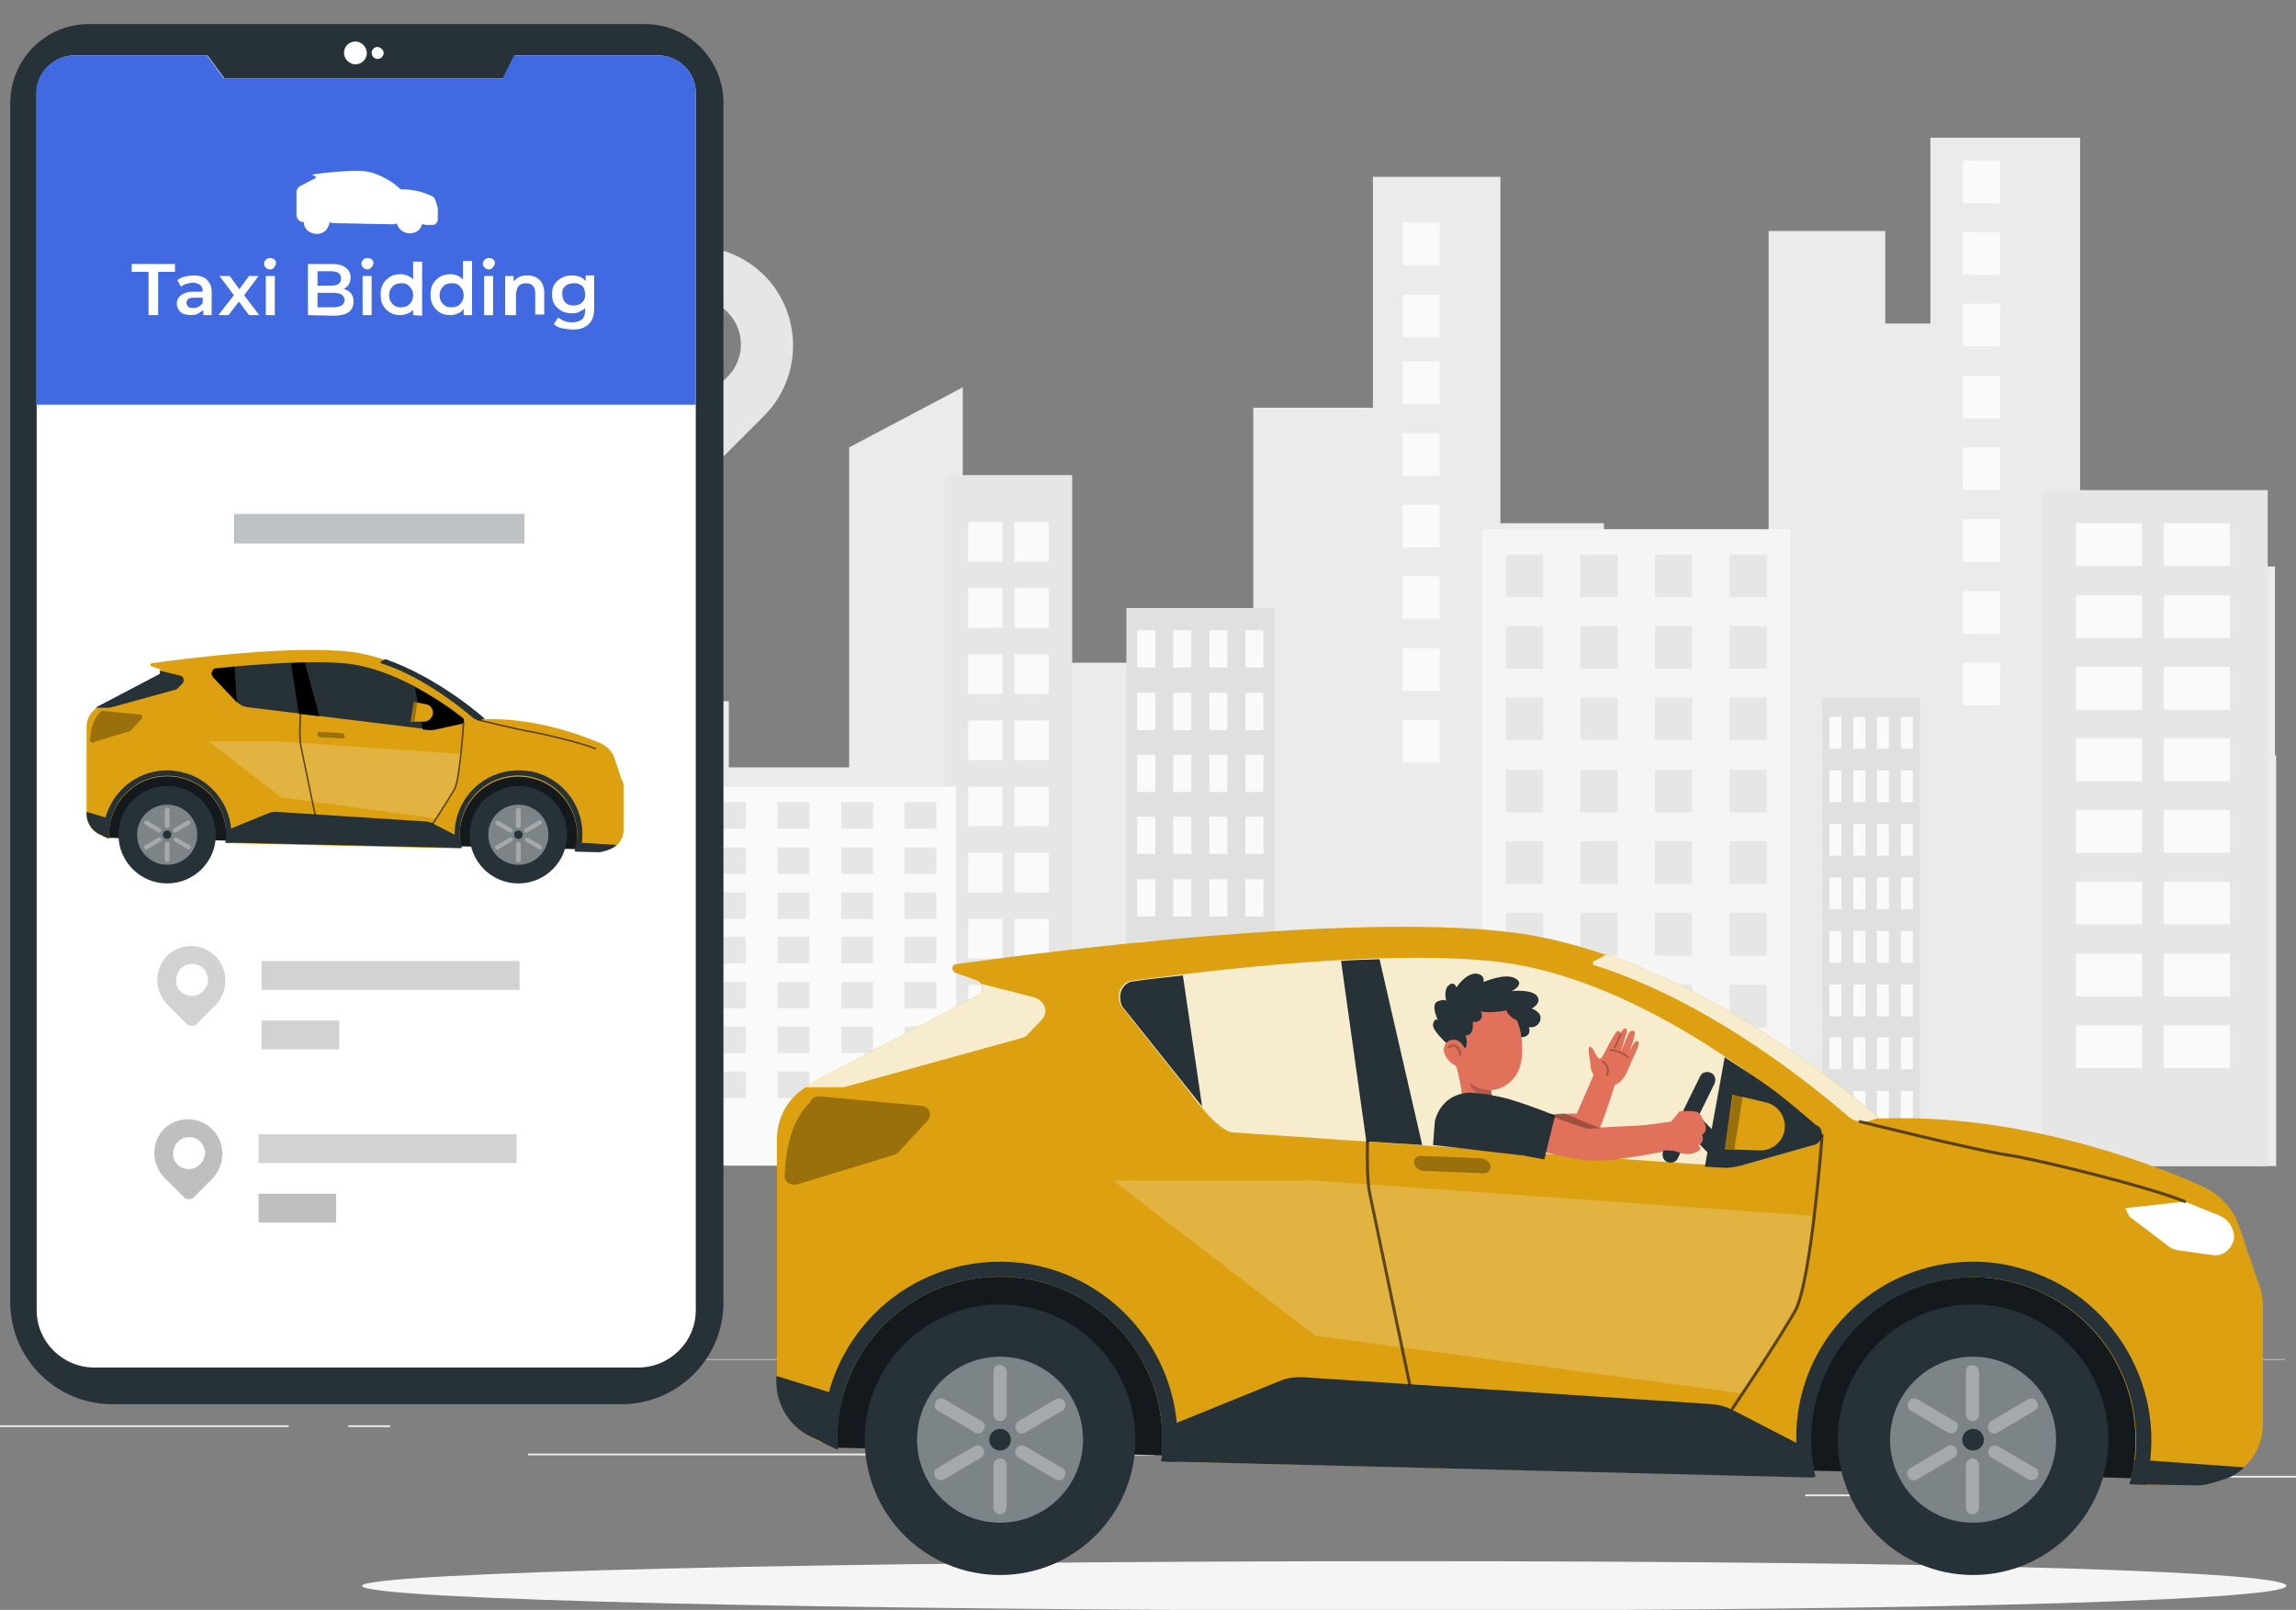<?xml version="1.0" encoding="utf-8"?>
<!-- Generator: Adobe Illustrator 24.3.0, SVG Export Plug-In . SVG Version: 6.00 Build 0)  -->
<svg version="1.1" id="Layer_1" xmlns="http://www.w3.org/2000/svg" xmlns:xlink="http://www.w3.org/1999/xlink" x="0px" y="0px"
	 viewBox="0 0 381.8 267.7" style="enable-background:new 0 0 381.8 267.7;" xml:space="preserve">
<rect x="0" y="0" width="381.8" height="267.7" fill="#808080" stroke="none"/>
<style type="text/css">
	.st0{display:none;}
	.st1{display:inline;}
	.st2{fill:#407BFF;}
	.st3{display:inline;opacity:0.9;enable-background:new    ;}
	.st4{fill:#FFFFFF;}
	.st5{fill:#E0E0E0;}
	.st6{fill:#E6E6E6;}
	.st7{fill:#EBEBEB;}
	.st8{fill:#FAFAFA;}
	.st9{fill:#F5F5F5;}
	.st10{fill:#263238;}
	.st11{fill:#4169E1;}
	.st12{enable-background:new    ;}
	.st13{opacity:0.5;enable-background:new    ;}
	.st14{fill:#DCA011;}
	.st15{opacity:0.3;}
	.st16{opacity:0.2;fill:#FFFFFF;enable-background:new    ;}
	.st17{opacity:0.4;fill:#FFFFFF;enable-background:new    ;}
	.st18{opacity:0.3;enable-background:new    ;}
	
		.st19{opacity:0.6;fill:none;stroke:#000000;stroke-width:0.25;stroke-linecap:round;stroke-linejoin:round;stroke-miterlimit:10;enable-background:new    ;}
	.st20{opacity:0.7;fill:#FFFFFF;enable-background:new    ;}
	.st21{opacity:0.7;fill:#BFBFBF;enable-background:new    ;}
	.st22{fill:#BFBFBF;}
	.st23{opacity:0.8;fill:#FFFFFF;enable-background:new    ;}
	
		.st24{opacity:0.6;fill:none;stroke:#000000;stroke-width:0.5;stroke-linecap:round;stroke-linejoin:round;stroke-miterlimit:10;enable-background:new    ;}
	.st25{fill:#E1715B;}
	
		.st26{opacity:0.3;fill:none;stroke:#000000;stroke-width:0.25;stroke-linecap:round;stroke-linejoin:round;stroke-miterlimit:10;enable-background:new    ;}
	.st27{opacity:0.2;enable-background:new    ;}
	
		.st28{opacity:0.2;fill:none;stroke:#000000;stroke-width:0.5;stroke-linecap:round;stroke-linejoin:round;stroke-miterlimit:10;enable-background:new    ;}
</style>
<g id="Background_complete">
</g>
<g id="Background_simple" class="st0">
	<g class="st1">
		<g>
			<path class="st2" d="M354.8,1.6c-2.4-18.7-10.4-37.4-24.3-54.9c-16.4-20.6-43.3-43-82.2-42.4c-71.9,1.1-83.5,45.4-132.3,45.5
				C42.1-50-34-22-34,41.9c0,100.4,151.5,152.9,262.7,134.8C297.8,165.4,367.8,100.9,354.8,1.6z"/>
		</g>
	</g>
	<g class="st3">
		<g>
			<path class="st4" d="M354.8,1.6c-2.4-18.7-10.4-37.4-24.3-54.9c-16.4-20.6-43.3-43-82.2-42.4c-71.9,1.1-83.5,45.4-132.3,45.5
				C42.1-50-34-22-34,41.9c0,100.4,151.5,152.9,262.7,134.8C297.8,165.4,367.8,100.9,354.8,1.6z"/>
		</g>
	</g>
</g>
<g id="Shadow">
</g>
<g id="Device">
</g>
<g id="Speech_Bubble">
</g>
<g id="Character">
	<g>
		<g>
			<g>
				<g>
					<rect x="8" y="226" class="st5" width="372" height="0.1"/>
				</g>
			</g>
		</g>
		<path class="st6" d="M104,45.6c6.6-6.3,17-6.1,23.3,0.4c6.1,6.4,6.1,16.5,0,22.9l-9.3,9.3c-1.3,1.3-3.4,1.3-4.7,0l-9.3-9.3
			C97.6,62.4,97.6,52,104,45.6z M115.6,64.9c4.3,0,7.8-3.6,7.6-8c-0.2-3.9-3.4-7.1-7.3-7.3c-4.4-0.2-8,3.3-8,7.6l0,0
			C108,61.5,111.4,64.9,115.6,64.9L115.6,64.9z"/>
		<g id="freepik--background-complete--inject-481">
			<polygon class="st7" points="378.3,125.6 378.3,94.2 358.9,94.2 358.9,101.3 345.9,101.3 345.9,22.9 321,22.9 321,53.8 
				313.5,53.8 313.5,38.4 294.1,38.4 294.1,113.5 266.7,113.5 266.7,87 249.5,87 249.5,29.4 228.3,29.4 228.3,67.8 208.4,67.8 
				208.4,150.5 192.9,150.5 192.9,110.2 177,110.2 177,84.3 160.1,84.3 160.1,64.4 141.2,74.4 141.2,127.6 121.2,127.6 121.2,116.6 
				94.6,116.6 94.6,193.8 378.5,193.9 378.5,125.6 			"/>
			<path class="st6" d="M178.3,193.8V79h-21.2v114.9C163.8,193.7,178.3,193.8,178.3,193.8z"/>
			<path class="st8" d="M159,193.9v-63.1h-43.6v63L159,193.9z"/>
			<path class="st5" d="M212,193.8v-92.7h-24.7v92.6L212,193.8z"/>
			<rect x="189.1" y="104.8" class="st8" width="3" height="6.2"/>
			<rect x="195.1" y="104.8" class="st8" width="3" height="6.2"/>
			<rect x="201.1" y="104.8" class="st8" width="3" height="6.2"/>
			<rect x="207.1" y="104.8" class="st8" width="3" height="6.2"/>
			<rect x="189.1" y="115.2" class="st8" width="3" height="6.2"/>
			<rect x="195.1" y="115.2" class="st8" width="3" height="6.2"/>
			<rect x="201.1" y="115.2" class="st8" width="3" height="6.2"/>
			<rect x="207.1" y="115.2" class="st8" width="3" height="6.2"/>
			<rect x="189.1" y="125.5" class="st8" width="3" height="6.2"/>
			<rect x="195.1" y="125.5" class="st8" width="3" height="6.2"/>
			<rect x="201.1" y="125.5" class="st8" width="3" height="6.2"/>
			<rect x="207.1" y="125.5" class="st8" width="3" height="6.2"/>
			<rect x="189.1" y="135.8" class="st8" width="3" height="6.2"/>
			<rect x="195.1" y="135.8" class="st8" width="3" height="6.2"/>
			<rect x="201.1" y="135.8" class="st8" width="3" height="6.2"/>
			<rect x="207.1" y="135.8" class="st8" width="3" height="6.2"/>
			<rect x="189.1" y="146.2" class="st8" width="3" height="6.2"/>
			<rect x="195.1" y="146.2" class="st8" width="3" height="6.2"/>
			<rect x="201.1" y="146.2" class="st8" width="3" height="6.2"/>
			<rect x="207.1" y="146.2" class="st8" width="3" height="6.2"/>
			<rect x="189.1" y="156.5" class="st8" width="3" height="6.2"/>
			<rect x="195.1" y="156.5" class="st8" width="3" height="6.2"/>
			<rect x="201.1" y="156.5" class="st8" width="3" height="6.2"/>
			<rect x="207.1" y="156.5" class="st8" width="3" height="6.2"/>
			<rect x="189.1" y="166.9" class="st8" width="3" height="6.2"/>
			<rect x="195.1" y="166.9" class="st8" width="3" height="6.2"/>
			<rect x="201.1" y="166.9" class="st8" width="3" height="6.2"/>
			<rect x="207.1" y="166.9" class="st8" width="3" height="6.2"/>
			<rect x="189.1" y="177.2" class="st8" width="3" height="6.2"/>
			<rect x="195.1" y="177.2" class="st8" width="3" height="6.2"/>
			<rect x="201.1" y="177.2" class="st8" width="3" height="6.2"/>
			<rect x="207.1" y="177.2" class="st8" width="3" height="6.2"/>
			<path class="st9" d="M297.7,193.9V88h-51.2v105.9C246.6,193.9,297.3,193.9,297.7,193.9z"/>
			<rect x="250.4" y="92.2" class="st6" width="6.2" height="7.1"/>
			<rect x="262.8" y="92.2" class="st6" width="6.2" height="7.1"/>
			<rect x="275.2" y="92.2" class="st6" width="6.2" height="7.1"/>
			<rect x="287.6" y="92.2" class="st6" width="6.2" height="7.1"/>
			<rect x="250.4" y="104.1" class="st6" width="6.2" height="7.1"/>
			<rect x="262.8" y="104.1" class="st6" width="6.2" height="7.1"/>
			<rect x="275.2" y="104.1" class="st6" width="6.2" height="7.1"/>
			<rect x="287.6" y="104.1" class="st6" width="6.2" height="7.1"/>
			<rect x="250.4" y="116" class="st6" width="6.2" height="7.1"/>
			<rect x="262.8" y="116" class="st6" width="6.2" height="7.1"/>
			<rect x="275.2" y="116" class="st6" width="6.2" height="7.1"/>
			<rect x="287.6" y="116" class="st6" width="6.2" height="7.1"/>
			<rect x="250.4" y="128" class="st6" width="6.2" height="7.1"/>
			<rect x="262.8" y="128" class="st6" width="6.2" height="7.1"/>
			<rect x="275.2" y="128" class="st6" width="6.2" height="7.1"/>
			<rect x="287.6" y="128" class="st6" width="6.2" height="7.1"/>
			<rect x="250.4" y="139.9" class="st6" width="6.2" height="7.1"/>
			<rect x="262.8" y="139.9" class="st6" width="6.2" height="7.1"/>
			<rect x="275.2" y="139.9" class="st6" width="6.2" height="7.1"/>
			<rect x="287.6" y="139.9" class="st6" width="6.2" height="7.1"/>
			<rect x="250.4" y="151.8" class="st6" width="6.2" height="7.1"/>
			<rect x="262.8" y="151.8" class="st6" width="6.2" height="7.1"/>
			<rect x="275.2" y="151.8" class="st6" width="6.2" height="7.1"/>
			<rect x="287.6" y="151.8" class="st6" width="6.2" height="7.1"/>
			<rect x="250.4" y="163.7" class="st6" width="6.2" height="7.1"/>
			<rect x="262.8" y="163.7" class="st6" width="6.2" height="7.1"/>
			<rect x="275.2" y="163.7" class="st6" width="6.2" height="7.1"/>
			<rect x="287.6" y="163.7" class="st6" width="6.2" height="7.1"/>
			<rect x="250.4" y="175.7" class="st6" width="6.2" height="7.1"/>
			<rect x="262.8" y="175.7" class="st6" width="6.2" height="7.1"/>
			<rect x="275.2" y="175.7" class="st6" width="6.2" height="7.1"/>
			<rect x="287.6" y="175.7" class="st6" width="6.2" height="7.1"/>
			<rect x="161" y="86.8" class="st8" width="5.7" height="6.6"/>
			<rect x="161" y="97.8" class="st8" width="5.7" height="6.6"/>
			<rect x="161" y="108.8" class="st8" width="5.7" height="6.6"/>
			<rect x="161" y="119.8" class="st8" width="5.7" height="6.6"/>
			<rect x="161" y="130.8" class="st8" width="5.7" height="6.6"/>
			<rect x="161" y="141.8" class="st8" width="5.7" height="6.6"/>
			<rect x="161" y="152.8" class="st8" width="5.7" height="6.6"/>
			<rect x="161" y="163.8" class="st8" width="5.7" height="6.6"/>
			<rect x="168.7" y="86.8" class="st8" width="5.7" height="6.6"/>
			<rect x="168.7" y="97.8" class="st8" width="5.7" height="6.6"/>
			<rect x="168.7" y="108.8" class="st8" width="5.7" height="6.6"/>
			<rect x="168.7" y="119.8" class="st8" width="5.7" height="6.6"/>
			<rect x="168.7" y="130.8" class="st8" width="5.7" height="6.6"/>
			<rect x="168.7" y="141.8" class="st8" width="5.7" height="6.6"/>
			<rect x="168.7" y="152.8" class="st8" width="5.7" height="6.6"/>
			<rect x="168.7" y="163.8" class="st8" width="5.7" height="6.6"/>
			<rect x="233.2" y="37" class="st8" width="6.2" height="7.1"/>
			<rect x="233.2" y="49" class="st8" width="6.2" height="7.1"/>
			<rect x="233.2" y="60.1" class="st8" width="6.2" height="7.1"/>
			<rect x="233.2" y="72" class="st8" width="6.2" height="7.1"/>
			<rect x="233.2" y="83.9" class="st8" width="6.2" height="7.1"/>
			<rect x="233.2" y="95.8" class="st8" width="6.2" height="7.1"/>
			<rect x="233.2" y="107.8" class="st8" width="6.2" height="7.1"/>
			<rect x="233.2" y="119.7" class="st8" width="6.2" height="7.1"/>
			<rect x="326.4" y="26.7" class="st8" width="6.2" height="7.1"/>
			<rect x="326.4" y="38.6" class="st8" width="6.2" height="7.1"/>
			<rect x="326.4" y="50.5" class="st8" width="6.2" height="7.1"/>
			<rect x="326.4" y="62.5" class="st8" width="6.2" height="7.1"/>
			<rect x="326.4" y="74.4" class="st8" width="6.2" height="7.1"/>
			<rect x="326.4" y="86.3" class="st8" width="6.2" height="7.1"/>
			<rect x="326.4" y="98.3" class="st8" width="6.2" height="7.1"/>
			<rect x="326.4" y="110.2" class="st8" width="6.2" height="7.1"/>
			<rect x="339.7" y="81.5" class="st6" width="37.4" height="112.4"/>
			<rect x="345.2" y="87" class="st8" width="11" height="7.1"/>
			<rect x="345.2" y="99" class="st8" width="11" height="7.1"/>
			<rect x="345.2" y="110.9" class="st8" width="11" height="7.1"/>
			<rect x="345.2" y="122.8" class="st8" width="11" height="7.1"/>
			<rect x="345.2" y="134.7" class="st8" width="11" height="7.1"/>
			<rect x="345.2" y="146.6" class="st8" width="11" height="7.1"/>
			<rect x="345.2" y="158.6" class="st8" width="11" height="7.1"/>
			<rect x="345.2" y="170.5" class="st8" width="11" height="7.1"/>
			<rect x="359.8" y="87" class="st8" width="11" height="7.1"/>
			<rect x="359.8" y="99" class="st8" width="11" height="7.1"/>
			<rect x="359.8" y="110.9" class="st8" width="11" height="7.1"/>
			<rect x="359.8" y="122.8" class="st8" width="11" height="7.1"/>
			<rect x="359.8" y="134.7" class="st8" width="11" height="7.1"/>
			<rect x="359.8" y="146.6" class="st8" width="11" height="7.1"/>
			<rect x="359.8" y="158.6" class="st8" width="11" height="7.1"/>
			<rect x="359.8" y="170.5" class="st8" width="11" height="7.1"/>
			<path class="st5" d="M319.3,193.9V116H303v77.8L319.3,193.9z"/>
			<rect x="304.2" y="119.2" class="st8" width="2" height="5.3"/>
			<rect x="308.2" y="119.2" class="st8" width="2" height="5.3"/>
			<rect x="312.1" y="119.2" class="st8" width="2" height="5.3"/>
			<rect x="316.1" y="119.2" class="st8" width="2" height="5.3"/>
			<rect x="304.2" y="128.1" class="st8" width="2" height="5.3"/>
			<rect x="308.2" y="128.1" class="st8" width="2" height="5.3"/>
			<rect x="312.1" y="128.1" class="st8" width="2" height="5.3"/>
			<rect x="316.1" y="128.1" class="st8" width="2" height="5.3"/>
			<rect x="304.2" y="137" class="st8" width="2" height="5.3"/>
			<rect x="308.2" y="137" class="st8" width="2" height="5.3"/>
			<rect x="312.1" y="137" class="st8" width="2" height="5.3"/>
			<rect x="316.1" y="137" class="st8" width="2" height="5.3"/>
			<rect x="304.2" y="145.9" class="st8" width="2" height="5.3"/>
			<rect x="308.2" y="145.9" class="st8" width="2" height="5.3"/>
			<rect x="312.1" y="145.9" class="st8" width="2" height="5.3"/>
			<rect x="316.1" y="145.9" class="st8" width="2" height="5.3"/>
			<rect x="304.2" y="154.8" class="st8" width="2" height="5.3"/>
			<rect x="308.2" y="154.8" class="st8" width="2" height="5.3"/>
			<rect x="312.1" y="154.8" class="st8" width="2" height="5.3"/>
			<rect x="316.1" y="154.8" class="st8" width="2" height="5.3"/>
			<rect x="304.2" y="163.7" class="st8" width="2" height="5.3"/>
			<rect x="308.2" y="163.7" class="st8" width="2" height="5.3"/>
			<rect x="312.1" y="163.7" class="st8" width="2" height="5.3"/>
			<rect x="316.1" y="163.7" class="st8" width="2" height="5.3"/>
			<rect x="304.2" y="172.5" class="st8" width="2" height="5.3"/>
			<rect x="308.2" y="172.5" class="st8" width="2" height="5.3"/>
			<rect x="312.1" y="172.5" class="st8" width="2" height="5.3"/>
			<rect x="316.1" y="172.5" class="st8" width="2" height="5.3"/>
			<rect x="304.2" y="181.4" class="st8" width="2" height="5.3"/>
			<rect x="308.2" y="181.4" class="st8" width="2" height="5.3"/>
			<rect x="312.1" y="181.4" class="st8" width="2" height="5.3"/>
			<rect x="316.1" y="181.4" class="st8" width="2" height="5.3"/>
			<rect x="118.7" y="133.4" class="st6" width="5.3" height="4.4"/>
			<rect x="129.3" y="133.4" class="st6" width="5.3" height="4.4"/>
			<rect x="139.9" y="133.4" class="st6" width="5.3" height="4.4"/>
			<rect x="150.4" y="133.4" class="st6" width="5.3" height="4.4"/>
			<rect x="118.7" y="140.9" class="st6" width="5.3" height="4.4"/>
			<rect x="129.3" y="140.9" class="st6" width="5.3" height="4.4"/>
			<rect x="139.9" y="140.9" class="st6" width="5.3" height="4.4"/>
			<rect x="150.4" y="140.9" class="st6" width="5.3" height="4.4"/>
			<rect x="118.7" y="148.4" class="st6" width="5.3" height="4.4"/>
			<rect x="129.3" y="148.4" class="st6" width="5.3" height="4.4"/>
			<rect x="139.9" y="148.4" class="st6" width="5.3" height="4.4"/>
			<rect x="150.4" y="148.4" class="st6" width="5.3" height="4.4"/>
			<rect x="118.7" y="155.8" class="st6" width="5.3" height="4.4"/>
			<rect x="129.3" y="155.8" class="st6" width="5.3" height="4.4"/>
			<rect x="139.9" y="155.8" class="st6" width="5.3" height="4.4"/>
			<rect x="150.4" y="155.8" class="st6" width="5.3" height="4.4"/>
			<rect x="118.7" y="163.3" class="st6" width="5.3" height="4.4"/>
			<rect x="129.3" y="163.3" class="st6" width="5.3" height="4.4"/>
			<rect x="139.9" y="163.3" class="st6" width="5.3" height="4.4"/>
			<rect x="150.4" y="163.3" class="st6" width="5.3" height="4.4"/>
			<rect x="118.7" y="170.7" class="st6" width="5.3" height="4.4"/>
			<rect x="129.3" y="170.7" class="st6" width="5.3" height="4.4"/>
			<rect x="139.9" y="170.7" class="st6" width="5.3" height="4.4"/>
			<rect x="150.4" y="170.7" class="st6" width="5.3" height="4.4"/>
			<rect x="118.7" y="178.2" class="st6" width="5.3" height="4.4"/>
			<rect x="129.3" y="178.2" class="st6" width="5.3" height="4.4"/>
			<rect x="139.9" y="178.2" class="st6" width="5.3" height="4.4"/>
			<rect x="150.4" y="178.2" class="st6" width="5.3" height="4.4"/>
		</g>
		<g>
			<rect x="345" y="245.4" class="st7" width="36.8" height="0.3"/>
			<rect x="300.2" y="248.5" class="st7" width="9.7" height="0.3"/>
			<rect y="237" class="st7" width="48" height="0.3"/>
			<rect x="57.9" y="237" class="st7" width="7" height="0.3"/>
			<rect x="87.8" y="241.7" class="st7" width="104.1" height="0.3"/>
		</g>
		<g>
			<g>
				<path class="st9" d="M380.2,263.7c0,2.2-50.7,4.1-146.5,4.1S60.2,266,60.2,263.7c0-2.2,77.7-4.1,173.5-4.1
					S380.2,261.4,380.2,263.7z"/>
			</g>
		</g>
		<g>
			<g>
				<path class="st10" d="M103.3,233.5H18.7c-9.4,0-17-7.6-17-17V17.2C1.7,9.9,7.5,4,14.8,4h92.4c7.3,0,13.1,5.9,13.1,13.1v199.3
					C120.4,225.9,112.7,233.5,103.3,233.5z"/>
				<path class="st4" d="M85.6,9.2L83.7,13H37.3l-2.8-3.8h-22C9,9.2,6.1,12,6.1,15.5v202.4c0,5.2,4.3,9.5,9.6,9.5h90.4
					c5.3,0,9.6-4.3,9.6-9.5V15.5c0-3.5-2.8-6.3-6.4-6.3H85.6z"/>
				<path class="st4" d="M61,8.8c0,1.1-0.9,1.9-1.9,1.9s-1.9-0.9-1.9-1.9c0-1.1,0.9-1.9,1.9-1.9S61,7.8,61,8.8z"/>
				<path class="st4" d="M63.8,8.8c0,0.5-0.4,1-1,1c-0.5,0-1-0.4-1-1c0-0.5,0.4-1,1-1C63.3,7.9,63.8,8.3,63.8,8.8z"/>
			</g>
			<path class="st11" d="M109.4,9.2H85.5L83.6,13H37.2l-2.8-3.8h-22C8.9,9.2,6,12,6,15.5v51.8h109.7V15.5
				C115.7,12,112.9,9.2,109.4,9.2z"/>
			<g class="st12">
				<path class="st4" d="M24.7,52.4v-7.2h-2.8v-1.3h7.2v1.3h-2.8v7.2H24.7z"/>
				<path class="st4" d="M31.8,52.4c-0.5,0-0.9-0.1-1.3-0.2c-0.4-0.2-0.6-0.4-0.8-0.7c-0.2-0.3-0.3-0.6-0.3-1s0.1-0.7,0.3-1
					c0.2-0.3,0.5-0.5,0.9-0.7s0.9-0.3,1.6-0.3h1.9v1h-1.8c-0.5,0-0.9,0.1-1,0.2S31,50.1,31,50.3c0,0.3,0.1,0.5,0.3,0.7
					s0.5,0.2,0.9,0.2s0.7-0.1,1-0.3s0.5-0.4,0.6-0.8l0.3,0.9c-0.1,0.4-0.4,0.7-0.8,0.9C32.8,52.3,32.4,52.4,31.8,52.4z M33.8,52.4
					V51l-0.1-0.3v-2.3c0-0.4-0.1-0.8-0.4-1S32.6,47,32.1,47c-0.4,0-0.7,0.1-1.1,0.2c-0.4,0.1-0.7,0.3-0.9,0.5l-0.6-1.1
					c0.3-0.3,0.8-0.5,1.2-0.6c0.5-0.1,1-0.2,1.5-0.2c0.9,0,1.7,0.2,2.2,0.7s0.8,1.1,0.8,2.1v3.8H33.8z"/>
				<path class="st4" d="M36.3,52.4l2.9-3.7v0.8l-2.7-3.6h1.7l1.9,2.6h-0.6l1.9-2.6H43l-2.7,3.6v-0.8l2.8,3.7h-1.7l-2-2.7l0.6,0.1
					l-2,2.6C38,52.4,36.3,52.4,36.3,52.4z"/>
				<path class="st4" d="M44.9,44.8c-0.3,0-0.5-0.1-0.7-0.3s-0.3-0.4-0.3-0.6c0-0.3,0.1-0.5,0.3-0.7s0.4-0.3,0.7-0.3
					s0.5,0.1,0.7,0.2c0.2,0.2,0.3,0.4,0.3,0.6c0,0.3-0.1,0.5-0.3,0.7C45.5,44.7,45.2,44.8,44.9,44.8z M44.2,52.4v-6.5h1.5v6.5H44.2z
					"/>
				<path class="st4" d="M51.2,52.4v-8.5h4c1,0,1.8,0.2,2.3,0.6c0.5,0.4,0.8,0.9,0.8,1.6c0,0.5-0.1,0.8-0.3,1.2
					c-0.2,0.3-0.5,0.6-0.8,0.7c-0.4,0.2-0.7,0.3-1.1,0.3l0.2-0.4c0.5,0,0.9,0.1,1.3,0.3c0.4,0.2,0.7,0.4,0.9,0.8
					c0.2,0.3,0.3,0.7,0.3,1.2c0,0.7-0.3,1.3-0.8,1.7c-0.6,0.4-1.4,0.6-2.5,0.6L51.2,52.4L51.2,52.4z M52.8,51.1h2.6
					c0.6,0,1-0.1,1.4-0.3c0.3-0.2,0.5-0.5,0.5-0.9s-0.2-0.7-0.5-0.9s-0.8-0.3-1.4-0.3h-2.7v-1.2H55c0.6,0,1-0.1,1.3-0.3
					s0.4-0.5,0.4-0.9s-0.1-0.7-0.4-0.9s-0.7-0.3-1.3-0.3h-2.2V51.1z"/>
				<path class="st4" d="M61.1,44.8c-0.3,0-0.5-0.1-0.7-0.3s-0.3-0.4-0.3-0.6c0-0.3,0.1-0.5,0.3-0.7s0.4-0.3,0.7-0.3
					s0.5,0.1,0.7,0.2c0.2,0.2,0.3,0.4,0.3,0.6c0,0.3-0.1,0.5-0.3,0.7C61.6,44.7,61.4,44.8,61.1,44.8z M60.3,52.4v-6.5h1.5v6.5H60.3z
					"/>
				<path class="st4" d="M66.6,52.4c-0.6,0-1.2-0.1-1.7-0.4c-0.5-0.3-0.9-0.7-1.2-1.2s-0.4-1.1-0.4-1.8s0.1-1.3,0.4-1.8
					c0.3-0.5,0.7-0.9,1.2-1.2s1.1-0.4,1.7-0.4c0.5,0,1,0.1,1.5,0.4s0.8,0.6,1,1.1c0.3,0.5,0.4,1.1,0.4,1.9c0,0.8-0.1,1.4-0.4,1.9
					s-0.6,0.9-1,1.1S67.1,52.4,66.6,52.4z M66.7,51.1c0.4,0,0.7-0.1,1-0.2c0.3-0.2,0.5-0.4,0.7-0.7s0.3-0.7,0.3-1.1
					c0-0.4-0.1-0.8-0.3-1.1s-0.4-0.5-0.7-0.7c-0.3-0.2-0.6-0.2-1-0.2s-0.7,0.1-1,0.2c-0.3,0.2-0.5,0.4-0.7,0.7s-0.3,0.7-0.3,1.1
					c0,0.4,0.1,0.8,0.3,1.1c0.2,0.3,0.4,0.5,0.7,0.7C66,51.1,66.4,51.1,66.7,51.1z M68.7,52.4v-1.5l0.1-1.7l-0.1-1.7v-4h1.5v9
					L68.7,52.4L68.7,52.4z"/>
				<path class="st4" d="M74.9,52.4c-0.6,0-1.2-0.1-1.7-0.4c-0.5-0.3-0.9-0.7-1.2-1.2c-0.3-0.5-0.4-1.1-0.4-1.8s0.1-1.3,0.4-1.8
					s0.7-0.9,1.2-1.2s1.1-0.4,1.7-0.4c0.5,0,1,0.1,1.5,0.4s0.8,0.6,1,1.1c0.3,0.5,0.4,1.1,0.4,1.9c0,0.8-0.1,1.4-0.4,1.9
					s-0.6,0.9-1,1.1S75.5,52.4,74.9,52.4z M75.1,51.1c0.4,0,0.7-0.1,1-0.2c0.3-0.2,0.5-0.4,0.7-0.7s0.3-0.7,0.3-1.1
					c0-0.4-0.1-0.8-0.3-1.1s-0.4-0.5-0.7-0.7c-0.3-0.2-0.6-0.2-1-0.2s-0.7,0.1-1,0.2c-0.3,0.2-0.5,0.4-0.7,0.7s-0.3,0.7-0.3,1.1
					c0,0.4,0.1,0.8,0.3,1.1c0.2,0.3,0.4,0.5,0.7,0.7C74.4,51.1,74.7,51.1,75.1,51.1z M77.1,52.4v-1.5l0.1-1.7L77,47.4v-4h1.5v9H77.1
					z"/>
				<path class="st4" d="M81.3,44.8c-0.3,0-0.5-0.1-0.7-0.3s-0.3-0.4-0.3-0.6c0-0.3,0.1-0.5,0.3-0.7c0.2-0.2,0.4-0.3,0.7-0.3
					c0.3,0,0.5,0.1,0.7,0.2c0.2,0.2,0.3,0.4,0.3,0.6c0,0.3-0.1,0.5-0.3,0.7C81.8,44.7,81.6,44.8,81.3,44.8z M80.5,52.4v-6.5H82v6.5
					H80.5z"/>
				<path class="st4" d="M87.7,45.8c0.5,0,1,0.1,1.4,0.3s0.7,0.5,1,0.9c0.2,0.4,0.4,1,0.4,1.6v3.7H89v-3.5c0-0.6-0.1-1-0.4-1.3
					s-0.7-0.4-1.1-0.4s-0.7,0.1-0.9,0.2c-0.3,0.1-0.5,0.4-0.6,0.7s-0.2,0.7-0.2,1.1v3.3H84v-6.5h1.4v1.8l-0.3-0.5
					c0.2-0.4,0.6-0.7,1-1S87.1,45.8,87.7,45.8z"/>
				<path class="st4" d="M95.1,52.1c-0.6,0-1.2-0.1-1.7-0.4c-0.5-0.3-0.9-0.6-1.2-1.1c-0.3-0.5-0.4-1-0.4-1.7c0-0.6,0.1-1.2,0.4-1.6
					c0.3-0.5,0.7-0.8,1.2-1.1s1.1-0.4,1.7-0.4s1,0.1,1.5,0.3c0.4,0.2,0.8,0.6,1.1,1c0.3,0.5,0.4,1.1,0.4,1.8s-0.1,1.3-0.4,1.8
					s-0.6,0.8-1.1,1C96.2,52,95.7,52.1,95.1,52.1z M95.3,54.8c-0.6,0-1.2-0.1-1.8-0.2s-1-0.4-1.4-0.7l0.7-1.1
					c0.3,0.2,0.6,0.4,1.1,0.6s0.9,0.2,1.3,0.2c0.7,0,1.2-0.2,1.6-0.5c0.3-0.3,0.5-0.8,0.5-1.5v-1.2l0.1-1.5v-1.5v-1.6h1.4v5.5
					c0,1.2-0.3,2-0.9,2.6C97.3,54.5,96.4,54.8,95.3,54.8z M95.4,50.8c0.4,0,0.7-0.1,1-0.2c0.3-0.2,0.5-0.4,0.7-0.7s0.2-0.6,0.2-1
					s-0.1-0.7-0.2-1c-0.2-0.3-0.4-0.5-0.7-0.6c-0.3-0.2-0.6-0.2-1-0.2s-0.7,0.1-1,0.2c-0.3,0.1-0.5,0.4-0.7,0.6
					c-0.2,0.3-0.2,0.6-0.2,1s0.1,0.7,0.2,1c0.2,0.3,0.4,0.5,0.7,0.7C94.6,50.7,95,50.8,95.4,50.8z"/>
			</g>
			<path class="st4" d="M49.3,35.7L49.3,35.7c0,0.5,0.2,0.8,0.5,1l0.1,0.1l0,0l0.2,0.1l0,0l0,0l0,0l0,0h0.4c0,0.5,0.2,1,0.6,1.4
				c0.9,0.8,2.3,0.8,3.1,0c0.3-0.4,0.5-0.8,0.6-1.3h0.4v0.1h0.2l0,0l10.2,0.2l0,0l0,0l0,0l0,0v-0.1H66c0.1,0.4,0.3,0.7,0.6,1
				c0.9,0.8,2.3,0.8,3.1,0c0.2-0.2,0.4-0.6,0.5-0.9h0.4l0,0v0.1h1l0,0l0,0c0.1,0,0.2,0,0.3,0h0.2c0.4-0.1,0.7-0.5,0.7-0.9v-1.9
				c0-0.2-0.1-0.3-0.1-0.4l-0.3-0.9c-0.1-0.3-0.3-0.6-0.6-0.7c-0.8-0.4-2.9-1.2-5.1-1.1c0,0-0.2-0.1-0.4-0.3
				c-0.6-0.6-2.2-1.7-3.9-2.3l0,0c-0.5-0.2-1-0.3-1.5-0.4c-2.6-0.3-7.5,0.3-8.8,0.5C52,29,52,29.1,52,29.1c0.1,0.1,0.1,0.1,0.1,0.1
				l0.3,0.1c0.1,0,0.1,0.1,0.1,0.2s0,0.1,0,0.1l0,0l0,0L49.8,31c0,0.1-0.1,0.1-0.1,0.1l0,0l0,0c-0.2,0.2-0.4,0.5-0.4,0.8V35.7
				L49.3,35.7z"/>
			<g>
				<polygon class="st10" points="17.9,139.3 100.5,141.3 100.5,127.1 17.2,127.1 				"/>
				<polygon class="st13" points="17.9,139.3 100.5,141.3 100.5,127.1 17.2,127.1 				"/>
				<g id="freepik--Car--inject-7_00000011723343520719529370000006702025416100171674_">
					<path class="st14" d="M103.7,130.8v7.2c0,1.5-1,2.9-2.5,3.3l-0.6,0.2c-0.4,0.1-0.7,0.2-1.1,0.2l-3.9-0.1
						c0.5-1.6,0.5-3.3,0.1-4.9c-1.2-5.3-6.5-8.5-11.7-7.3c-5.3,1.2-8.5,6.5-7.3,11.7l-39.2-0.9c0.1-0.5,0.1-0.9,0.1-1.4
						c0-5.4-4.4-9.7-9.8-9.7s-9.7,4.4-9.7,9.8c0,0.2,0,0.4,0,0.6c-0.1,0-0.1,0-0.2-0.1l-1.3-0.6c-1.3-0.6-2.2-1.9-2.2-3.4v-14.6
						c0-1.4,0.8-2.6,2-3.3l10.1-5.3c0.1-0.1,0.2-0.2,0.2-0.3c0.1-0.3,0-0.6-0.3-0.7l-1.2-0.4c-0.1,0-0.2-0.1-0.2-0.2
						c0-0.2,0.1-0.3,0.2-0.3c4.8-0.7,23.4-3.1,33.2-1.9c11.3,1.4,22.1,11.2,22.1,11.2c8.3-0.3,16.1,2.6,19.4,4
						c1.1,0.5,1.9,1.4,2.3,2.5l1.1,3.4C103.6,129.9,103.7,130.3,103.7,130.8z"/>
					<path class="st10" d="M37.5,140.1c0.1-0.4,0.1-0.9,0.1-1.3c0-0.2,0-0.4,0-0.7l7.1-2.9c0.4-0.2,0.9-0.2,1.3-0.2l24.7,1.6
						c0.4,0,0.8,0.1,1.2,0.3l4.7,2.4c0,0.6,0.1,1.1,0.2,1.7L37.5,140.1z"/>
					<path class="st10" d="M14.4,135.4V135l4,1.2c-0.2,0.9-0.4,1.7-0.4,2.6c0,0.2,0,0.4,0,0.6c-0.1,0-0.1,0-0.2-0.1l-1.3-0.6
						C15.3,138.1,14.4,136.8,14.4,135.4z"/>
					<path class="st10" d="M102.5,140.5c-0.4,0.4-0.8,0.6-1.3,0.8l-0.6,0.2c-0.4,0.1-0.7,0.2-1.1,0.2l-3.9-0.1
						c0.1-0.5,0.2-1,0.3-1.5L102.5,140.5z"/>
					<path class="st10" d="M27.8,128.1c0.4,0,0.9,0,1.3,0.1c5.9,0.7,10,6.1,9.3,11.9h-0.9c0.1-0.5,0.1-0.9,0.1-1.4
						c0-5.4-4.4-9.7-9.8-9.7s-9.7,4.4-9.7,9.8c0,0.2,0,0.4,0,0.6c-0.1,0-0.1,0-0.2-0.1l-0.8-0.3c0-0.1,0-0.1,0-0.1
						C17.2,132.9,21.9,128.1,27.8,128.1L27.8,128.1z"/>
					<path class="st10" d="M86.2,128.1c0.9,0,1.8,0.1,2.7,0.3c5.7,1.5,9.1,7.3,7.6,13h-0.9c0.5-1.6,0.5-3.3,0.1-4.9
						c-1.2-5.3-6.5-8.5-11.7-7.3c-5.3,1.2-8.5,6.5-7.3,11.7h-0.9c-0.2-0.7-0.2-1.5-0.2-2.2C75.6,132.9,80.3,128.1,86.2,128.1
						L86.2,128.1z"/>
					<path class="st10" d="M76.9,119.3c0.1,0.1,0.2,0.2,0.2,0.3c0.1,0.3-0.1,0.7-0.5,0.7l-4.1,0.9c-0.4,0.1-0.7,0.1-1.1,0.1
						l-30.2-3.7c-0.7-0.1-1.4-0.4-1.9-1l-3.9-4.1c-0.1-0.1-0.2-0.3-0.2-0.5c0-0.5,0.3-0.9,0.8-0.9c7.3-0.7,16.4-1.4,22.2-0.7
						C65.7,111.4,73.3,116.5,76.9,119.3z"/>
					<g class="st15">
						<path d="M57.1,122.8c0.2-0.1,0.3-0.3,0.2-0.5l0,0c-0.1-0.2-0.3-0.4-0.6-0.4l-3.6-0.2H53c-0.2,0.1-0.3,0.3-0.2,0.5l0,0
							c0.1,0.2,0.3,0.4,0.6,0.4L57.1,122.8C57,122.8,57,122.8,57.1,122.8z"/>
					</g>
					<path class="st10" d="M30.3,112.5c0.3,0.3,0.3,0.8,0.1,1.1l-0.9,0.9c-0.1,0.1-0.2,0.2-0.4,0.2l-10.5,2.9
						c-0.2,0-0.4,0.1-0.6,0.1h-2.1c0.1-0.1,0.2-0.1,0.3-0.2l10.1-5.3l0,0c0.3-0.1,0.4-0.4,0.2-0.7l3.3,0.8
						C30.1,112.4,30.2,112.4,30.3,112.5z"/>
					<path class="st10" d="M80.6,119.5l-0.6,0.2c-0.4,0.1-0.9,0-1.3-0.3c-3.3-2.8-9.1-7.1-15.3-9.1c0,0-0.1,0-0.1-0.1s0-0.1,0-0.2
						l0.8-0.4C73.2,112.8,80.6,119.5,80.6,119.5z"/>
					<path class="st16" d="M46.7,123.3l30.1,2.1l-0.6,3.7c-0.2,1.1-0.6,2.2-1.2,3.2l-2.5,3.8l-25.7-3.5l-12.1-9.3H46.7z"/>
					<circle class="st10" cx="27.8" cy="138.8" r="8.1"/>
					<circle class="st17" cx="27.8" cy="138.8" r="5"/>
					<g class="st15">
						<path class="st4" d="M27.4,134.7v2.6c0,0.2,0.2,0.4,0.4,0.4l0,0c0.2,0,0.4-0.2,0.4-0.4v-2.6c0-0.2-0.2-0.4-0.4-0.4l0,0
							C27.6,134.3,27.4,134.5,27.4,134.7z"/>
					</g>
					<g class="st15">
						<path class="st4" d="M27.4,140.4v2.6c0,0.2,0.2,0.4,0.4,0.4l0,0c0.2,0,0.4-0.2,0.4-0.4v-2.6c0-0.2-0.2-0.4-0.4-0.4l0,0
							C27.6,140,27.4,140.1,27.4,140.4z"/>
					</g>
					<g class="st15">
						<path class="st4" d="M26.3,138.4c0.2,0.1,0.4,0,0.5-0.1l0,0l0,0c0.1-0.2,0-0.4-0.1-0.5l-2.2-1.3c-0.2-0.1-0.4,0-0.5,0.1l0,0
							c-0.1,0.2,0,0.4,0.1,0.5L26.3,138.4L26.3,138.4z"/>
					</g>
					<g class="st15">
						<path class="st4" d="M31.2,141.2c0.2,0.1,0.4,0,0.5-0.1l0,0l0,0c0.1-0.2,0-0.4-0.1-0.5l-2.2-1.3l0,0c-0.2-0.1-0.4,0-0.5,0.1
							l0,0c-0.1,0.2,0,0.4,0.1,0.5L31.2,141.2L31.2,141.2z"/>
					</g>
					<g class="st15">
						<path class="st4" d="M24.5,141.2l2.2-1.3c0.2-0.1,0.3-0.4,0.1-0.5l0,0c-0.1-0.2-0.4-0.3-0.5-0.1l-2.2,1.3
							c-0.2,0.1-0.3,0.4-0.1,0.5l0,0C24.1,141.3,24.3,141.3,24.5,141.2z"/>
					</g>
					<g class="st15">
						<path class="st4" d="M28.8,138.3c0.1,0.2,0.4,0.3,0.5,0.1l2.2-1.3l0,0c0.2-0.1,0.3-0.4,0.1-0.5l0,0l0,0
							c-0.1-0.2-0.4-0.3-0.5-0.1l-2.2,1.3l0,0C28.8,137.8,28.7,138.1,28.8,138.3L28.8,138.3L28.8,138.3z"/>
					</g>
					<path class="st10" d="M28.5,138.8c0-0.4-0.3-0.7-0.7-0.7l0,0c-0.4,0-0.7,0.3-0.7,0.7s0.3,0.7,0.7,0.7S28.5,139.2,28.5,138.8
						L28.5,138.8z"/>
					<circle class="st10" cx="86.2" cy="138.8" r="8.1"/>
					<circle class="st17" cx="86.2" cy="138.8" r="5"/>
					<g class="st15">
						<path class="st4" d="M85.8,134.7v2.6c0,0.2,0.2,0.4,0.4,0.4l0,0c0.2,0,0.4-0.2,0.4-0.4v-2.6c0-0.2-0.2-0.4-0.4-0.4l0,0
							C86,134.3,85.8,134.5,85.8,134.7z"/>
					</g>
					<g class="st15">
						<path class="st4" d="M85.8,140.4v2.6c0,0.2,0.2,0.4,0.4,0.4l0,0c0.2,0,0.4-0.2,0.4-0.4v-2.6c0-0.2-0.2-0.4-0.4-0.4l0,0
							C86,140,85.8,140.1,85.8,140.4z"/>
					</g>
					<g class="st15">
						<path class="st4" d="M84.7,138.4c0.2,0.1,0.4,0,0.5-0.1l0,0l0,0c0.1-0.2,0-0.4-0.1-0.5l-2.2-1.3l0,0c-0.2-0.1-0.4,0-0.5,0.1
							l0,0l0,0c-0.1,0.2,0,0.4,0.1,0.5L84.7,138.4L84.7,138.4z"/>
					</g>
					<g class="st15">
						<path class="st4" d="M90.1,141.1L90.1,141.1L90.1,141.1c0.1-0.2,0-0.4-0.1-0.5l-2.2-1.3c-0.2-0.1-0.4,0-0.5,0.1l0,0
							c-0.1,0.2,0,0.4,0.1,0.5l2.2,1.3C89.8,141.3,90,141.2,90.1,141.1z"/>
					</g>
					<g class="st15">
						<path class="st4" d="M82.4,141.1c0.1,0.2,0.4,0.3,0.5,0.1l2.2-1.3c0.2-0.1,0.3-0.4,0.1-0.5l0,0l0,0c-0.1-0.2-0.4-0.3-0.5-0.1
							l-2.2,1.3l0,0C82.3,140.6,82.2,140.9,82.4,141.1L82.4,141.1L82.4,141.1z"/>
					</g>
					<g class="st15">
						<path class="st4" d="M87.2,138.3c0.1,0.2,0.4,0.3,0.5,0.1l2.2-1.3l0,0c0.2-0.1,0.3-0.4,0.1-0.5l0,0c-0.1-0.2-0.4-0.3-0.5-0.1
							l-2.2,1.3l0,0C87.2,137.8,87.1,138.1,87.2,138.3L87.2,138.3L87.2,138.3z"/>
					</g>
					<path class="st10" d="M86.2,138.1L86.2,138.1c-0.4,0-0.7,0.3-0.7,0.7s0.3,0.7,0.7,0.7s0.7-0.3,0.7-0.7
						C86.9,138.4,86.6,138.1,86.2,138.1z"/>
					<path class="st18" d="M15.3,123.5c-0.3-0.1-0.4-0.4-0.3-0.6c0.1-1.7,0.5-3.2,1.5-4.3c0.1-0.2,0.3-0.4,0.5-0.4l6.2,0.6
						c0.1,0,0.2,0.1,0.3,0.1c0.2,0.2,0.2,0.5,0,0.7l-1.8,1.9c-0.1,0.1-0.1,0.1-0.2,0.1l-5.9,1.8C15.5,123.5,15.4,123.5,15.3,123.5z"
						/>
					<path d="M77.1,119.7c0.1,0.3-0.1,0.7-0.5,0.7l-4.1,0.9c-0.4,0.1-0.7,0.1-1.1,0.1l-1.1-0.1l-1.3-7c2.8,1.5,5.4,3.2,7.9,5.1
						C77,119.4,77.1,119.5,77.1,119.7z"/>
					<path d="M50.7,110.2l2.4,8.9l-3.4-0.4l-1.3-8.4C49.2,110.2,50,110.2,50.7,110.2z"/>
					<path d="M35.2,112.1c0-0.5,0.3-0.9,0.8-0.9c1-0.1,2-0.2,3-0.3l0.4,5.9l0,0l-3.9-4.1C35.3,112.4,35.3,112.3,35.2,112.1z"/>
					<path class="st14" d="M70.5,120c0.8,0,1.5-0.7,1.5-1.5l0,0c0-0.7-0.5-1.3-1.2-1.4l-2-0.4l-0.5,3.3H70.5
						C70.4,120,70.5,120,70.5,120z"/>
					<polygon class="st18" points="68.9,120 68.4,119.9 68.8,116.6 69.4,116.8 					"/>
				</g>
				<path class="st19" d="M50,118.2c0,0-0.3,4.3,0,5.7s2.4,11.6,2.4,11.6"/>
				<path class="st19" d="M77.1,120c0,0-0.6,9.4-1.5,11.2c-1,1.7-3.7,5.9-3.7,5.9"/>
				<path class="st19" d="M79.5,119.7c0,0,6.9,1.7,9,2c1.7,0.3,8.5,1.9,10.5,2.8"/>
			</g>
			<g>
				<rect x="39" y="85.5" class="st10" width="48.2" height="4.8"/>
				<rect x="39" y="85.5" class="st20" width="48.2" height="4.8"/>
			</g>
			<g>
				<rect x="43" y="188.6" class="st21" width="42.9" height="4.8"/>
			</g>
			<g>
				<rect x="43" y="198.5" class="st22" width="12.9" height="4.8"/>
			</g>
			<g>
				<path class="st22" d="M27.3,187.7c2.3-2.2,5.9-2.1,8.1,0.2c2.1,2.2,2.1,5.7,0,8l-3.2,3.2c-0.4,0.4-1.2,0.4-1.6,0l-3.2-3.2
					C25.1,193.6,25.1,189.9,27.3,187.7z M31.4,194.4c1.5,0,2.7-1.3,2.7-2.8c-0.1-1.4-1.2-2.5-2.5-2.5c-1.5-0.1-2.8,1.1-2.8,2.7l0,0
					C28.7,193.2,29.9,194.4,31.4,194.4L31.4,194.4z"/>
			</g>
		</g>
		<g>
			<g>
				<polygon class="st10" points="138.8,240.7 367.5,246.1 367.5,207 136.7,207 				"/>
				<polygon class="st13" points="138.8,240.7 367.5,246.1 367.5,207 136.7,207 				"/>
				<g id="freepik--Car--inject-7_2_">
					<path class="st14" d="M376.3,217v19.8c0,4.3-2.8,8-6.8,9.3l-1.6,0.5c-1,0.3-2.1,0.5-3.1,0.4l-10.7-0.2
						c1.3-4.4,1.3-9.1,0.3-13.6c-3.4-14.5-18-23.5-32.5-20.1s-23.5,18-20.1,32.5L193.1,243c0.2-1.3,0.2-2.5,0.2-3.8
						c-0.1-14.9-12.2-27-27.2-26.9s-27,12.2-26.9,27.2c0,0.6,0.1,1,0.1,1.6c-0.2-0.1-0.3-0.1-0.4-0.2l-3.7-1.7c-3.6-1.7-6-5.3-6-9.4
						v-40.4c0-3.8,2.1-7.3,5.5-9l27.9-14.7c0.3-0.2,0.6-0.5,0.7-0.8c0.3-0.8-0.1-1.6-0.9-1.9l-3.4-1.2c-0.3-0.1-0.5-0.3-0.6-0.6
						c-0.1-0.5,0.2-0.9,0.7-0.9c13.2-1.8,64.9-8.6,92-5.3c31.3,3.8,61.3,31,61.3,31c23.1-0.9,44.5,7.1,53.7,11.2
						c3,1.3,5.3,3.8,6.3,6.9l3.2,9.4C376.1,214.6,376.2,215.8,376.3,217z"/>
					<path class="st10" d="M193.1,243c0.2-1.2,0.2-2.4,0.2-3.6c0-0.6,0-1.2-0.1-1.8l19.7-8c1.2-0.5,2.4-0.6,3.6-0.6l68.3,4.5
						c1.1,0.1,2.2,0.4,3.2,0.9l13,6.7c0.1,1.5,0.3,3.1,0.6,4.6L193.1,243z"/>
					<path class="st10" d="M129.1,229.8v-1l11.1,3.4c-0.6,2.4-1,4.8-1,7.2c0,0.6,0.1,1,0.1,1.6c-0.2-0.1-0.3-0.1-0.4-0.2l-3.7-1.7
						C131.5,237.5,129.1,233.8,129.1,229.8z"/>
					<path class="st10" d="M373.2,244c-1,1-2.3,1.7-3.7,2.1l-1.6,0.5c-1,0.3-2.1,0.5-3.1,0.4l-10.7-0.2c0.4-1.3,0.6-2.7,0.9-4.1
						L373.2,244z"/>
					<path class="st10" d="M166.3,209.8c1.2,0,2.5,0.1,3.6,0.2c16.2,2.1,27.7,16.8,25.7,33.1l-2.5-0.1c0.2-1.3,0.2-2.5,0.2-3.8
						c-0.1-14.9-12.2-27-27.2-26.9s-27,12.2-26.9,27.2c0,0.6,0.1,1,0.1,1.6c-0.2-0.1-0.3-0.1-0.4-0.2l-2.1-1c0-0.2,0-0.3,0-0.4
						C136.7,223.1,149.9,209.8,166.3,209.8L166.3,209.8z"/>
					<path class="st10" d="M328.1,209.8c2.5,0,5.1,0.3,7.5,1c15.8,4.1,25.3,20.3,21.2,36.1l-2.6-0.1c1.3-4.4,1.3-9.1,0.3-13.6
						c-3.4-14.5-18-23.5-32.5-20.1s-23.5,18-20.1,32.5l-2.6-0.1c-0.4-2-0.6-4-0.6-6.1C298.5,223.1,311.7,209.8,328.1,209.8
						L328.1,209.8z"/>
					<path class="st14" d="M302.3,187.1c0.3,0.2,0.6,0.6,0.6,1.1c0.2,1-0.3,2.1-1.3,2.3l-11.3,3.2c-1,0.3-2.1,0.4-3.1,0.2
						l-83.7-10.4c-2.1-0.2-4-1.3-5.4-3l-10.9-12.8c-0.4-0.4-0.6-1-0.6-1.6c-0.2-1.4,0.8-2.8,2.1-2.9c20.1-2.7,45.4-5.1,61.4-3.1
						C271.1,162.7,292.1,178.4,302.3,187.1z"/>
					<path class="st23" d="M301.9,187.1c0.3,0.2,0.6,0.6,0.6,1.1c0.2,1-0.3,2.1-1.3,2.3l-11.3,3.2c-1,0.3-2.1,0.4-3.1,0.2l-81.8-5.6
						c-2.1-0.2-5.2-4-7.5-7.1l-10.8-13.6c-0.4-0.4-0.6-1-0.6-1.6c-0.2-1.4,0.8-2.8,2.1-2.9c20.1-2.7,45.4-5.1,61.4-3.1
						C270.7,162.7,291.7,178.4,301.9,187.1z"/>
					<g class="st15">
						<path d="M247.2,195c0.6-0.2,0.8-0.8,0.6-1.3l0,0c-0.2-0.6-0.9-1.1-1.6-1.1l-10-0.4c-0.2,0-0.2,0-0.4,0.1
							c-0.6,0.2-0.8,0.8-0.6,1.3l0,0c0.2,0.6,0.9,1.1,1.6,1.1l10,0.4C247,195.1,247.1,195.1,247.2,195z"/>
					</g>
					<path class="st14" d="M173.1,166.5c0.9,0.8,1,2.1,0.2,3l-2.4,2.5c-0.2,0.3-0.6,0.5-1,0.6l-28.9,8c-0.5,0.2-1,0.2-1.5,0.2h-5.8
						c0.3-0.2,0.6-0.4,1-0.6l27.9-14.7l0,0c0.7-0.3,1-1.2,0.6-1.9l9,2.3C172.5,166.1,172.9,166.2,173.1,166.5z"/>
					<path class="st4" d="M353.4,200.9l9.9-1.1l5.7,2.3c1.2,0.5,2.1,1.5,2.4,2.8l0,0c0.2,0.7,0.1,1.5-0.3,2.1l-0.1,0.2
						c-0.6,1.1-1.9,1.7-3.1,1.5l-5.7-0.8c-0.6-0.1-1.1-0.3-1.5-0.6l-6.6-5L353.4,200.9z"/>
					<path class="st14" d="M312.4,185.9l-1.6,0.5c-1.2,0.3-2.5,0.1-3.5-0.8c-9.1-7.8-25-19.7-42.2-25.1c-0.1,0-0.2-0.1-0.2-0.2
						c-0.1-0.2,0-0.3,0.2-0.5l2.1-1.1C291.9,167.3,312.4,185.9,312.4,185.9z"/>
					<path class="st23" d="M312.4,185.9l-1.6,0.5c-1.2,0.3-2.5,0.1-3.5-0.8c-9.1-7.8-25-19.7-42.2-25.1c-0.1,0-0.2-0.1-0.2-0.2
						c-0.1-0.2,0-0.3,0.2-0.5l2.1-1.1C291.9,167.3,312.4,185.9,312.4,185.9z"/>
					<path class="st16" d="M218.5,196.3l83.2,5.9l-1.6,10.3c-0.5,3.2-1.7,6.2-3.4,8.8l-7,10.4l-71-9.6l-33.6-25.8L218.5,196.3
						L218.5,196.3z"/>
					<circle class="st10" cx="166.3" cy="239.4" r="22.5"/>
					<circle class="st17" cx="166.3" cy="239.4" r="13.8"/>
					<g class="st15">
						<path class="st4" d="M165.2,228.1v7.1c0,0.6,0.5,1.1,1.1,1.1l0,0c0.6,0,1.1-0.5,1.1-1.1v-7.1c0-0.6-0.5-1.1-1.1-1.1l0,0
							C165.6,226.9,165.2,227.4,165.2,228.1z"/>
					</g>
					<g class="st15">
						<path class="st4" d="M165.2,243.6v7.1c0,0.6,0.5,1.1,1.1,1.1l0,0c0.6,0,1.1-0.5,1.1-1.1v-7.1c0-0.6-0.5-1.1-1.1-1.1l0,0
							C165.6,242.6,165.2,243,165.2,243.6z"/>
					</g>
					<g class="st15">
						<path class="st4" d="M162.1,238.2c0.6,0.3,1.2,0.1,1.5-0.4l0,0l0,0c0.3-0.6,0.2-1.2-0.4-1.5l-6.1-3.6
							c-0.6-0.3-1.2-0.2-1.5,0.4l0,0c-0.3,0.6-0.2,1.2,0.4,1.5L162.1,238.2L162.1,238.2z"/>
					</g>
					<g class="st15">
						<path class="st4" d="M175.5,246c0.6,0.3,1.2,0.2,1.5-0.4l0,0l0,0c0.3-0.6,0.2-1.2-0.4-1.5l-6.1-3.6l0,0
							c-0.6-0.3-1.2-0.2-1.5,0.4l0,0c-0.3,0.6-0.2,1.2,0.4,1.5L175.5,246L175.5,246z"/>
					</g>
					<g class="st15">
						<path class="st4" d="M157,246l6.1-3.6c0.6-0.3,0.7-1,0.4-1.5l0,0c-0.3-0.6-1-0.7-1.5-0.4l-6.1,3.6c-0.6,0.3-0.7,1-0.4,1.5l0,0
							C155.8,246.1,156.5,246.3,157,246z"/>
					</g>
					<g class="st15">
						<path class="st4" d="M169,237.8c0.3,0.6,1,0.7,1.5,0.4l6.1-3.6l0,0c0.6-0.3,0.7-1,0.4-1.5l0,0l0,0c-0.3-0.6-1-0.7-1.5-0.4
							l-6.1,3.6l0,0C168.9,236.6,168.7,237.2,169,237.8L169,237.8L169,237.8z"/>
					</g>
					<path class="st10" d="M168.1,239.4c0-1-0.8-1.8-1.8-1.8l0,0c-1,0-1.8,0.8-1.8,1.8s0.8,1.8,1.8,1.8S168.1,240.4,168.1,239.4
						L168.1,239.4z"/>
					<circle class="st10" cx="328.1" cy="239.4" r="22.5"/>
					<circle class="st17" cx="328.1" cy="239.4" r="13.8"/>
					<g class="st15">
						<path class="st4" d="M326.9,228.1v7.1c0,0.6,0.5,1.1,1.1,1.1l0,0c0.6,0,1.1-0.5,1.1-1.1v-7.1c0-0.6-0.5-1.1-1.1-1.1l0,0
							C327.4,226.9,326.9,227.4,326.9,228.1z"/>
					</g>
					<g class="st15">
						<path class="st4" d="M326.9,243.6v7.1c0,0.6,0.5,1.1,1.1,1.1l0,0c0.6,0,1.1-0.5,1.1-1.1v-7.1c0-0.6-0.5-1.1-1.1-1.1l0,0
							C327.4,242.6,326.9,243,326.9,243.6z"/>
					</g>
					<g class="st15">
						<path class="st4" d="M323.9,238.2c0.6,0.3,1.2,0.1,1.5-0.4l0,0l0,0c0.3-0.6,0.2-1.2-0.4-1.5l-6.1-3.6l0,0
							c-0.6-0.3-1.2-0.2-1.5,0.4l0,0l0,0c-0.3,0.6-0.2,1.2,0.4,1.5L323.9,238.2L323.9,238.2z"/>
					</g>
					<g class="st15">
						<path class="st4" d="M338.8,245.6L338.8,245.6L338.8,245.6c0.3-0.6,0.2-1.2-0.4-1.5l-6.1-3.6c-0.6-0.3-1.2-0.2-1.5,0.4l0,0
							c-0.3,0.6-0.2,1.2,0.4,1.5l6.1,3.6C337.8,246.3,338.5,246.1,338.8,245.6z"/>
					</g>
					<g class="st15">
						<path class="st4" d="M317.3,245.6c0.3,0.6,1,0.7,1.5,0.4l6.1-3.6c0.6-0.3,0.7-1,0.4-1.5l0,0l0,0c-0.3-0.6-1-0.7-1.5-0.4
							l-6.1,3.6l0,0C317.2,244.4,317,245.1,317.3,245.6L317.3,245.6L317.3,245.6z"/>
					</g>
					<g class="st15">
						<path class="st4" d="M330.7,237.8c0.3,0.6,1,0.7,1.5,0.4l6.1-3.6l0,0c0.6-0.3,0.7-1,0.4-1.5l0,0c-0.3-0.6-1-0.7-1.5-0.4
							l-6.1,3.6l0,0C330.7,236.6,330.4,237.2,330.7,237.8L330.7,237.8L330.7,237.8z"/>
					</g>
					<path class="st10" d="M328.1,237.6L328.1,237.6c-1,0-1.8,0.8-1.8,1.8s0.8,1.8,1.8,1.8s1.8-0.8,1.8-1.8
						C329.9,238.4,329.1,237.6,328.1,237.6z"/>
					<path class="st18" d="M131.5,196.9c-0.7-0.2-1.2-1-1-1.7c0.2-4.8,1.3-9,4.2-11.9c0.2-0.6,0.8-1,1.5-1l17.2,1.6
						c0.3,0,0.6,0.2,0.8,0.4c0.6,0.6,0.6,1.4,0.1,2l-4.9,5.3c-0.2,0.2-0.4,0.3-0.6,0.4l-16.4,5C132,197,131.7,197,131.5,196.9z"/>
					<path class="st10" d="M302.9,188.1c0.2,1-0.3,2.1-1.3,2.3l-11.3,3.2c-1,0.3-1.8,0.5-3.2,0.6l-3.6-0.2l3.3-18.2
						c7.8,5.1,8.2,5.3,15.2,11.3C302.6,187.3,302.8,187.7,302.9,188.1z"/>
					<path class="st10" d="M229.4,159.5l7.1,30.9l-9.3-0.6l-4.2-30C225.1,159.6,227.2,159.6,229.4,159.5z"/>
					<path class="st10" d="M199.9,184l-13-16.3c-0.4-0.4-0.6-1-0.6-1.6c-0.2-1.4,0.8-2.8,2.1-2.9c2.7-0.4,5.5-0.7,8.3-1"/>
					<g>
						<path class="st14" d="M292.7,191.3c2.2,0,4.1-1.7,4.1-4l0,0c0-1.9-1.3-3.6-3.2-4l-5.5-1.3l-1.3,9.1L292.7,191.3
							C292.6,191.3,292.6,191.3,292.7,191.3z"/>
						<polygon class="st18" points="288.4,191.1 286.8,191 288.2,181.9 289.8,182.3 						"/>
					</g>
				</g>
				<path class="st24" d="M227.4,189.8c-0.1,3.2,0,6.6,0.3,8.3c0.8,3.9,6.7,32,6.7,32"/>
				<path class="st24" d="M303,188.8c0,0-1.8,24.3-4.5,29.2c-2.7,4.8-10.4,16.2-10.4,16.2"/>
				<path class="st24" d="M309.3,186.5c0,0,19.2,4.8,24.8,5.6c4.7,0.7,23.5,5.3,29.2,7.7"/>
				<path class="st23" d="M173.1,166.5c0.9,0.8,1,2.1,0.2,3l-2.4,2.5c-0.2,0.3-0.6,0.5-1,0.6l-28.9,8c-0.5,0.2-1,0.2-1.5,0.2h-5.8
					c0.3-0.2,0.6-0.4,1-0.6l27.9-14.7l0,0c0.7-0.3,1-1.2,0.6-1.9l9,2.3C172.5,166.1,172.9,166.2,173.1,166.5z"/>
			</g>
			<g>
				<g>
					<path class="st25" d="M269,178.8c0,0-3.5,12.1-5.2,12.6c-3,0.8-13.3-1-13.2-1.3l0.9-4.3c0,0,10.5-0.8,10.7-0.6l3.3-7.6
						L269,178.8z"/>
					<g>
						<g>
							<g>
								<g>
									<g>
										<g>
											<g>
												<path class="st25" d="M265.6,179.5c0,0-1-1-1.1-2.1c0-1.2-0.4-2.1-0.3-3c0-0.9,0.8,0.1,1,0.6c0.3,0.6,0.6,1.2,1,1
													c0.4-0.3,2.1-4.1,2.7-4.5c0.6-0.3,0.5,0.4,0.5,0.4s0.5-1,0.9-0.9c0.1,0,0.3,0.2,0.2,0.7c-0.3,1-1,3.2-1,3.2
													c0.1-0.2,1.2-2.7,1.3-3c0.3-0.5,0.6-0.6,1-0.4c0.4,0.2-0.9,3.4-0.9,3.6c0,0,0.7-1.9,1.3-2c0.6-0.1,0.2,1.1-0.3,2.1
													s-1.2,2.9-1.7,3.7c-0.7,1.1-1.4,1.7-2.6,1.5C266.3,180.2,265.6,179.5,265.6,179.5z"/>
											</g>
										</g>
									</g>
								</g>
							</g>
						</g>
						<path class="st26" d="M269.5,171.9c-0.3,0.7-0.6,1.5-1,2.3"/>
						<path class="st26" d="M270.7,175.8c-0.8-0.7-1.8-1.1-2.9-1.2"/>
						<path class="st26" d="M266.5,176.5c0.4,0.2,0.6,0.6,0.8,1c0.2,0.4,0.1,0.9-0.1,1.3"/>
					</g>
				</g>
				<g>
					<g>
						<path class="st10" d="M241.9,174.7c0,0-3.9-3.2-3.6-4.4c0.2-1.1,0.8-0.7,0.8-0.7s-1.3-2.6,0-3.1s1.4,0,1.4,0s-0.6-2.1,0.6-2.8
							c0.8-0.5,1.1,0.5,1.1,0.5s1.5-2.4,3.3-2.3c0.9,0.1,1.3,0.6,1.2,1.3v0.1c0,0,3.6-1.6,5.3-0.6s-0.6,2.1-0.6,2.1s3.6-0.4,4.3,1
							c0.6,1.1-1,1.9-1,1.9s0.6,0.2,1,0.6c1,0.8,0.3,2.4-0.9,2.5l0,0c-0.2,0-0.6,0.1-0.6-0.1c0,0,0.6,1.3-0.7,1.7s-2-1.1-2-1.1
							L241.9,174.7z"/>
						<g>
							<g>
								<path class="st25" d="M243.1,183c0,0,0.2-1.8-1.1-6.3l0.2-0.1c-0.2-0.6-0.4-1.2-0.6-1.7l0,0l6.2,3.8
									c-0.2,1.4,0.4,4.2,0.7,5.4l-1.6,2.7L243.1,183z"/>
								<path class="st27" d="M247.9,180.7l-3.6-0.8c0.3,1.1,1.3,2.4,3.8,2.5C248.2,182.4,247.9,181.1,247.9,180.7z"/>
							</g>
							<path class="st10" d="M252,168c0.7,1.4,1,4.6-1.3,3.9C248.6,171.2,250.8,165.5,252,168z"/>
							<path class="st25" d="M241.6,171.9c0.4,3.9,0.6,6.1,2.7,8c3.1,2.9,7.8,0.9,8.6-3.1c0.7-3.6-0.2-9.4-4-10.7
								C244.9,164.7,241.2,167.9,241.6,171.9z"/>
						</g>
						<g>
							<g>
								<path class="st10" d="M249.1,178.1C249,178.1,249.1,178.1,249.1,178.1L249.1,178.1z"/>
							</g>
						</g>
						<path class="st10" d="M242.8,174.9c0.3-0.2,0.7-0.4,0.9-0.7s0.2-0.7,0.2-1c0-0.4-0.1-0.7-0.2-1.1c0.3,0.2,0.8-0.1,1-0.5
							c0.3-0.5,0.2-1.1,0.2-1.7c0.5,0.1,1,0,1.3-0.4c0.3-0.3,0.3-1,0-1.3c1.4,0.2,2.9,0.1,4.4-0.2c-0.1,0.2,0,0.4,0.2,0.6
							c0.5,0.6,1.3,1.1,2.1,1.3c0.2,0,0.2,0,0.3-0.1c0-0.1,0-0.2,0-0.2c-0.1-0.8-0.5-1.5-1.1-2.1s-1.3-0.9-2.1-1.2
							c-1.3-0.5-2.5-0.9-3.8-1s-2.7,0.1-3.9,0.6c-0.2,0.2-0.6,0.2-0.7,0.5c-0.2,0.2-0.2,0.5-0.3,0.7c-0.5,1.6-0.6,3.2-0.6,4.9"/>
						<g>
							<path class="st25" d="M240.2,175.2c0.4,1,1.2,1.7,2,2.1c1.2,0.6,2-0.5,1.8-1.7c-0.2-1.1-1-2.7-2.2-2.7
								C240.5,172.8,239.8,174.1,240.2,175.2z"/>
							<path class="st28" d="M241,174.1c0.2-0.2,0.5-0.3,0.7-0.3c0.3,0.1,0.5,0.2,0.7,0.5s0.4,0.6,0.4,1"/>
						</g>
					</g>
					<g>
						<g>
							<path class="st25" d="M248.9,189.5c0,0,11.5,3.3,15.7,3.5s13.4-1.8,13.4-1.8l-0.6-4.3l-13.6,0.7l-14.7-4.9L248.9,189.5z"/>
						</g>
						<g>
							<path class="st10" d="M252.9,192.1l-2.3-9.4l-5.7-1c-0.2,0-4.9-0.4-6.3,4.7l-0.3,4L252.9,192.1z"/>
							<path class="st10" d="M247.5,191.1c0.3,0,9.3,1.7,9.3,1.7l1.8-7.3c0,0-4.1-1.7-7.9-2.8c-4.3-1.1-8.2-1.5-9.1,0.5
								C239.8,186.9,247.5,191.1,247.5,191.1z"/>
						</g>
					</g>
				</g>
				<path class="st18" d="M266.1,187.6c-0.2,0-2.2,0.1-2.2,0.1l-5.8-2c0,0-1.2-0.6-0.9-0.4c0.3,0.1,2.7-0.2,2.9-0.2
					C260.1,185.2,266.1,187.6,266.1,187.6z"/>
				<path class="st10" d="M281.8,184.9c0.2,0.2,3.3,3.3,3.3,3.3l-0.6,4l-3.9-4L281.8,184.9z"/>
				<path class="st10" d="M277.2,193.2L277.2,193.2c0.7,0.3,1.5,0.1,1.8-0.6l6.1-12.4c0.3-0.7,0.1-1.5-0.6-1.8l0,0
					c-0.7-0.3-1.5-0.1-1.8,0.6l-6.1,12.4C276.3,192,276.5,192.9,277.2,193.2z"/>
				<path class="st25" d="M272.8,187.2l5.1-0.7l1.4-1.7c0,0,2.5-0.2,3.1,0.2s1.1,1.9,1.1,1.9s0.6,1.2-0.5,1.8c0,0,0.7,1-0.6,1.8
					c0,0,1,0.6-0.4,1.1c-1.3,0.6-2.5,0.2-3.2-0.1c-0.9-0.3-2.3-0.2-2.3-0.2l-4.6,0.8L272.8,187.2z"/>
			</g>
		</g>
	</g>
</g>
<rect x="43.5" y="159.8" class="st21" width="42.9" height="4.8"/>
<rect x="43.5" y="169.7" class="st21" width="12.9" height="4.8"/>
<path class="st21" d="M27.8,158.9c2.3-2.2,5.9-2.1,8.1,0.2c2.1,2.2,2.1,5.7,0,8l-3.2,3.2c-0.4,0.4-1.2,0.4-1.6,0l-3.2-3.2
	C25.6,164.8,25.6,161.1,27.8,158.9z M31.9,165.6c1.5,0,2.7-1.3,2.7-2.8c-0.1-1.4-1.2-2.5-2.5-2.5c-1.5-0.1-2.8,1.1-2.8,2.7l0,0
	C29.2,164.4,30.4,165.6,31.9,165.6L31.9,165.6z"/>
</svg>
